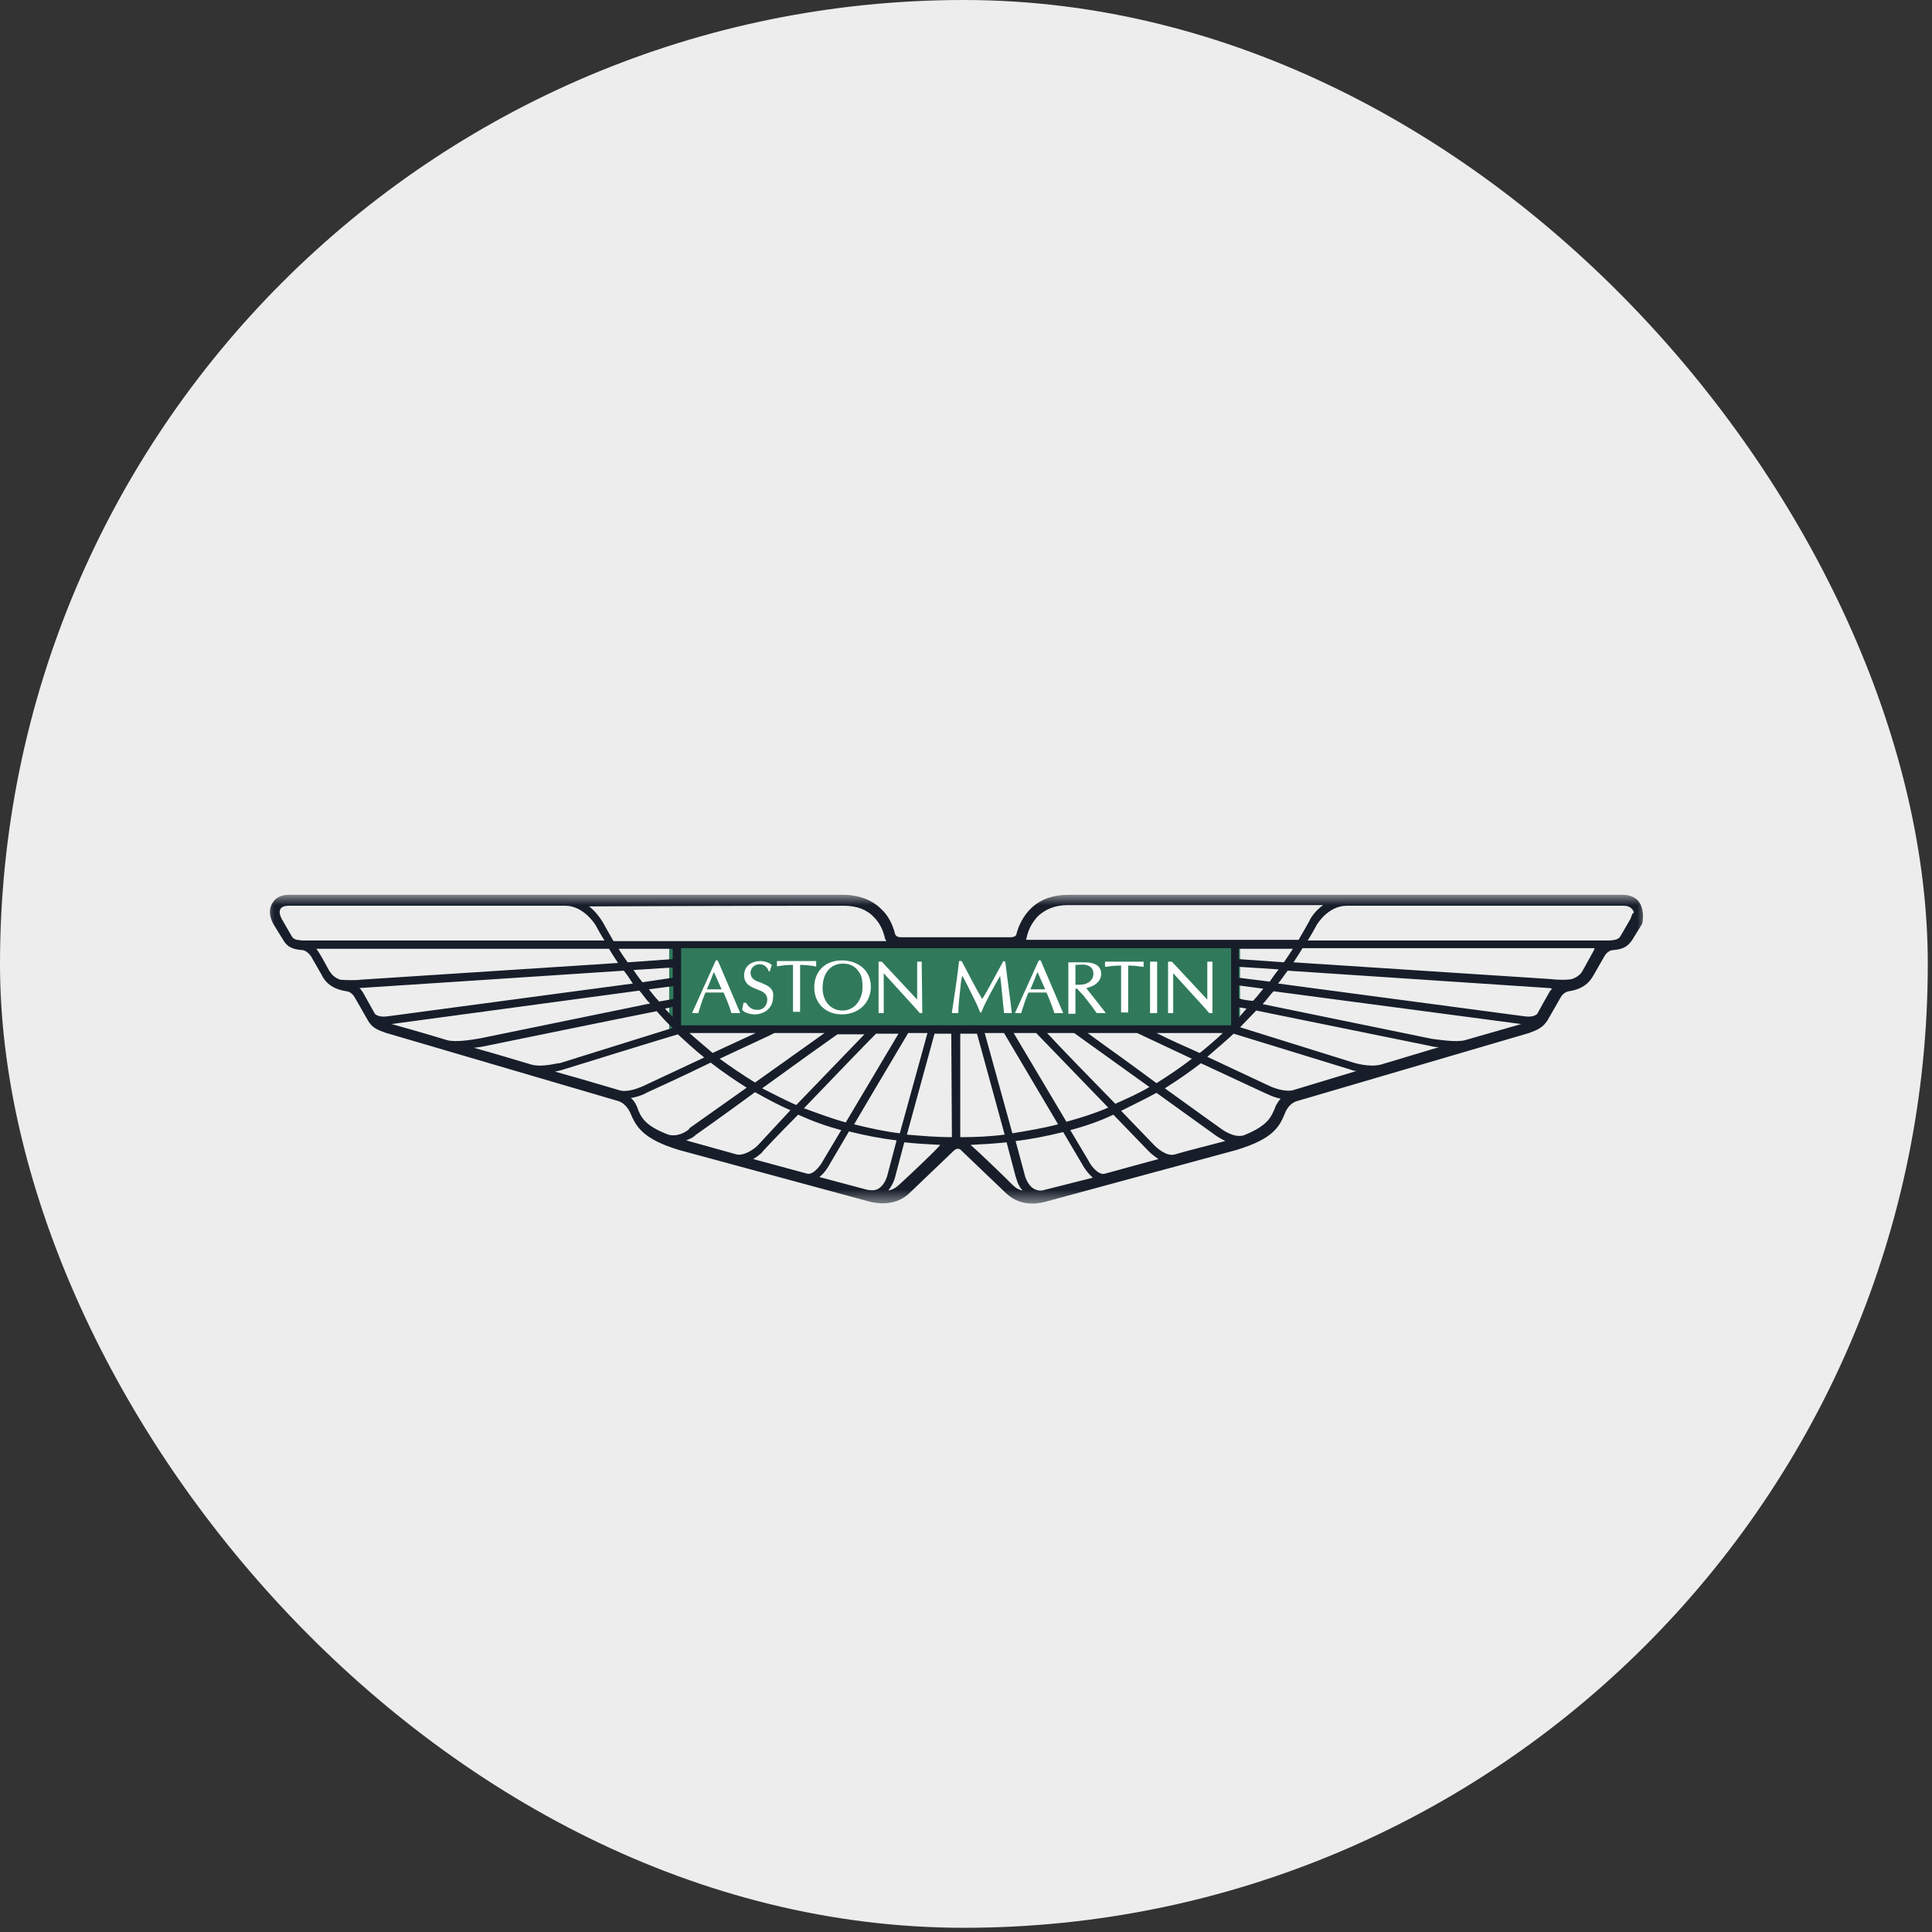 <svg width="95" height="95" viewBox="0 0 95 95" fill="none" xmlns="http://www.w3.org/2000/svg">
<rect x="0" y="0" width="95" height="95" fill="#333333" stroke="none"/>
<rect width="94.793" height="94.793" rx="47.397" fill="#EDEDED"/>
<mask id="mask0_3086_22" style="mask-type:luminance" maskUnits="userSpaceOnUse" x="13" y="44" width="68" height="16">
<path d="M81 44H13V59.31H81V44Z" fill="white"/>
</mask>
<g mask="url(#mask0_3086_22)">
<path d="M60.975 46.552H32.905V50.634H60.975V46.552Z" fill="#307A5B"/>
<path fill-rule="evenodd" clip-rule="evenodd" d="M80.75 45.423L80.243 46.245C80.022 46.56 79.769 46.687 79.294 46.719C79.263 46.719 79.041 46.75 78.883 47.035L78.377 47.92C78.25 48.141 77.997 48.616 77.143 48.742C77.112 48.742 76.859 48.805 76.732 49.058L76.099 50.164C75.878 50.512 75.625 50.638 75.182 50.796L63.762 54.147C63.351 54.274 63.193 54.716 63.193 54.716C62.908 55.443 62.56 56.012 60.789 56.549L51.457 59.078C51.33 59.11 50.287 59.458 49.464 58.668L47.282 56.581C47.282 56.581 47.218 56.486 47.092 56.486C46.997 56.486 46.902 56.581 46.902 56.581L44.719 58.668C43.929 59.426 42.853 59.11 42.727 59.078L33.395 56.549C31.623 56.012 31.276 55.411 30.991 54.716C30.991 54.716 30.801 54.274 30.421 54.147L19.002 50.796C18.527 50.638 18.274 50.512 18.085 50.164L17.451 49.058C17.294 48.773 17.072 48.742 17.041 48.742C16.155 48.616 15.902 48.109 15.807 47.92L15.301 47.035C15.111 46.75 14.89 46.719 14.89 46.719C14.383 46.687 14.13 46.56 13.94 46.245L13.435 45.423C13.181 44.948 13.276 44.632 13.371 44.443C13.593 44.032 14.004 44 14.194 44H41.461C42.22 44 42.885 44.253 43.328 44.696C43.676 45.011 43.897 45.454 44.023 45.96C44.055 45.991 44.087 46.086 44.308 46.086H49.685C49.939 46.086 49.971 45.96 49.971 45.96C50.097 45.454 50.35 45.011 50.667 44.696C51.141 44.221 51.774 44 52.533 44H79.832C79.959 44 80.433 44.032 80.655 44.443C80.75 44.632 80.845 44.98 80.75 45.423ZM50.445 46.212H63.857C64.079 45.833 64.237 45.549 64.395 45.265C64.395 45.233 64.617 44.822 65.06 44.505H52.501C51.869 44.505 51.362 44.727 51.014 45.075C50.761 45.359 50.572 45.675 50.477 46.118C50.477 46.118 50.477 46.181 50.445 46.212ZM61.611 49.216C61.801 49.026 61.959 48.805 62.118 48.616L60.915 48.457V49.089C61.074 49.153 61.295 49.184 61.611 49.216ZM60.915 49.532V50.038C61.042 49.879 61.169 49.753 61.295 49.595L60.915 49.532ZM62.434 48.268C62.56 48.078 62.719 47.856 62.877 47.667L60.915 47.54V48.078L62.434 48.268ZM63.13 47.319C63.288 47.098 63.446 46.845 63.573 46.655H60.915V47.161L63.13 47.319ZM28.966 44.569C29.378 44.885 29.599 45.296 29.631 45.328C29.631 45.328 29.978 45.96 30.168 46.276H43.581L43.517 46.149C43.423 45.707 43.233 45.359 42.98 45.106C42.632 44.727 42.125 44.537 41.493 44.537C41.493 44.537 35.419 44.537 28.966 44.569ZM33.11 49.121V48.489L31.908 48.647C32.066 48.837 32.224 49.058 32.414 49.247L33.11 49.121ZM32.699 49.595C32.825 49.722 32.952 49.879 33.078 50.006V49.5C32.984 49.532 32.857 49.563 32.699 49.595ZM33.078 48.078V47.572L31.149 47.698C31.276 47.888 31.434 48.109 31.592 48.299L33.078 48.078ZM33.078 46.655H30.421C30.548 46.877 30.706 47.098 30.864 47.319L33.078 47.161V46.655ZM29.725 46.245C29.536 45.96 29.409 45.707 29.283 45.486C29.283 45.486 28.713 44.537 27.796 44.537H14.194C13.877 44.537 13.751 44.663 13.751 44.853C13.751 44.917 13.782 45.043 13.846 45.17C13.877 45.233 14.32 45.991 14.32 45.991C14.415 46.181 14.51 46.212 14.857 46.245H29.725ZM17.737 48.173L30.39 47.351C30.231 47.098 30.073 46.877 29.947 46.655H15.554C15.712 46.845 15.997 47.382 16.186 47.73C16.281 47.856 16.376 48.046 16.724 48.173C17.009 48.204 17.578 48.204 17.737 48.173ZM31.117 48.362C30.991 48.173 30.832 47.92 30.674 47.73C30.674 47.73 17.737 48.584 17.673 48.584C17.737 48.616 17.768 48.71 17.832 48.773L18.432 49.848C18.464 49.879 18.622 50.038 19.065 49.974L31.117 48.362ZM23.652 51.049L31.971 49.342C31.75 49.153 31.623 48.9 31.434 48.71L19.255 50.354C19.698 50.48 20.742 50.765 21.976 51.144C22.418 51.27 23.304 51.112 23.652 51.049ZM27.511 52.282L33.078 50.544C32.794 50.291 32.541 50.006 32.288 49.722C29.757 50.227 23.747 51.46 23.747 51.46C23.747 51.46 23.557 51.492 23.304 51.523C24.222 51.776 25.17 52.061 26.119 52.345C26.689 52.503 27.448 52.25 27.511 52.282ZM31.592 53.42L34.628 51.998C34.154 51.618 33.742 51.239 33.332 50.86C32.256 51.176 27.574 52.63 27.574 52.63C27.574 52.63 27.448 52.661 27.29 52.693C28.998 53.167 30.326 53.578 30.453 53.609C30.864 53.736 31.434 53.483 31.592 53.42ZM38.077 50.796C37.855 50.923 36.653 51.46 35.387 52.061C35.957 52.472 36.558 52.883 37.127 53.23L40.544 50.796H38.077ZM44.181 50.828H43.075C42.663 51.239 40.955 53.009 39.532 54.495C40.227 54.748 40.892 55 41.588 55.191L44.181 50.828ZM41.999 55.285C42.759 55.475 43.486 55.633 44.245 55.727L45.605 50.796H44.656C44.308 51.397 42.98 53.609 41.999 55.285ZM42.505 50.86H41.176C40.766 51.144 39.089 52.345 37.476 53.515C38.045 53.799 38.583 54.084 39.152 54.337L42.505 50.86ZM37.159 50.796H33.901C34.217 51.081 35.008 51.745 35.04 51.776L37.159 50.796ZM33.901 55.475L36.716 53.483C36.115 53.104 35.514 52.693 34.945 52.25C33.395 53.009 31.782 53.736 31.782 53.736C31.75 53.768 31.434 53.926 31.022 53.989C31.244 54.179 31.307 54.4 31.339 54.463C31.497 54.905 31.687 55.348 32.857 55.791C33.363 55.949 33.933 55.538 33.901 55.475ZM37.254 56.328L38.867 54.59C38.267 54.337 37.697 54.021 37.127 53.704C35.578 54.843 34.186 55.823 34.186 55.823C34.186 55.854 33.996 55.981 33.742 56.075L36.242 56.771C36.621 56.834 37.096 56.486 37.254 56.328ZM40.48 57.055L41.366 55.57C40.639 55.38 39.943 55.127 39.247 54.811C38.267 55.791 37.507 56.612 37.507 56.612C37.507 56.644 37.317 56.834 37.033 56.992L39.721 57.719C40.038 57.751 40.386 57.245 40.48 57.055ZM44.087 56.075C43.296 55.981 42.505 55.823 41.746 55.633C41.208 56.549 40.797 57.245 40.797 57.245C40.766 57.308 40.575 57.656 40.291 57.877L42.663 58.509C42.885 58.541 43.043 58.541 43.201 58.446C43.549 58.225 43.644 57.751 43.644 57.751L44.087 56.075ZM46.238 56.297C45.637 56.265 45.036 56.233 44.466 56.17L44.023 57.846C44.023 57.877 43.929 58.225 43.676 58.541C43.865 58.509 44.055 58.414 44.245 58.225C44.245 58.225 45.827 56.771 46.238 56.297ZM46.776 50.828H45.953L44.593 55.791C45.321 55.854 46.08 55.917 46.807 55.917L46.776 50.828ZM60.536 50.417V46.624H33.49V50.417H60.536ZM52.438 55.158C53.134 54.969 53.829 54.748 54.494 54.463L50.951 50.796H49.844L52.438 55.158ZM49.37 50.796H48.42L49.781 55.727C50.54 55.601 51.299 55.475 52.027 55.285L49.37 50.796ZM54.842 54.274C55.411 54.021 55.981 53.768 56.518 53.451L52.818 50.796H51.489C52.153 51.523 53.64 53.041 54.842 54.274ZM56.866 53.262C57.467 52.883 58.037 52.503 58.606 52.061L55.917 50.796H53.482C54.209 51.334 55.601 52.314 56.866 53.262ZM58.986 51.776C59.017 51.776 59.808 51.112 60.125 50.796H56.866C57.436 51.081 58.195 51.428 58.986 51.776ZM49.401 55.791L48.041 50.828H47.218V55.917C47.946 55.917 48.673 55.886 49.401 55.791ZM50.287 58.541C50.034 58.288 49.971 57.909 49.939 57.846L49.496 56.17C48.927 56.233 48.326 56.265 47.725 56.297C48.168 56.676 49.433 57.909 49.433 57.909C49.876 58.351 49.971 58.477 50.287 58.541ZM53.735 57.909C53.45 57.656 53.26 57.34 53.229 57.276L52.279 55.665C51.52 55.854 50.73 56.012 49.939 56.107L50.382 57.751C50.382 57.782 50.508 58.256 50.825 58.446C50.983 58.541 51.172 58.573 51.362 58.509L53.735 57.909ZM56.962 56.992C56.677 56.802 56.518 56.644 56.487 56.612L54.747 54.811C54.083 55.127 53.355 55.38 52.628 55.57L53.513 57.055C53.608 57.276 53.988 57.782 54.304 57.719L56.962 56.992ZM60.251 56.107C59.998 55.981 59.808 55.854 59.808 55.854L56.866 53.736C56.297 54.052 55.696 54.337 55.127 54.621C56.075 55.601 56.772 56.328 56.772 56.328C56.93 56.486 57.372 56.866 57.752 56.771L58.195 56.644C58.195 56.644 59.618 56.265 60.251 56.107ZM62.972 54.021C62.592 53.958 62.276 53.768 62.244 53.768L59.05 52.282C58.48 52.725 57.878 53.135 57.277 53.515C58.764 54.59 60.093 55.538 60.093 55.538C60.093 55.538 60.694 55.981 61.169 55.823C62.339 55.348 62.497 54.937 62.687 54.495C62.687 54.463 62.782 54.242 62.972 54.021ZM66.705 52.661C66.546 52.661 66.42 52.598 66.42 52.598L60.662 50.828C60.251 51.207 59.808 51.587 59.365 51.966C60.915 52.693 62.402 53.389 62.402 53.389C62.592 53.483 63.162 53.704 63.573 53.609L66.705 52.661ZM70.754 51.492C70.5 51.492 70.342 51.428 70.311 51.428L61.77 49.69C61.517 49.943 61.263 50.227 60.979 50.512L66.546 52.25C66.546 52.25 67.337 52.503 67.907 52.345L70.754 51.492ZM74.802 50.354L62.624 48.742C62.434 48.931 62.276 49.184 62.086 49.374C64.712 49.911 70.405 51.081 70.405 51.081C70.69 51.112 71.607 51.27 72.05 51.144L74.802 50.354ZM76.321 48.616C76.226 48.584 76.194 48.584 76.162 48.584L63.32 47.73C63.162 47.92 63.035 48.141 62.845 48.362L74.961 49.974C75.403 50.038 75.562 49.879 75.593 49.848C75.688 49.658 76.194 48.773 76.194 48.773C76.226 48.71 76.289 48.647 76.321 48.616ZM78.409 46.624H64.047C63.921 46.845 63.762 47.066 63.604 47.319L76.226 48.141C76.447 48.173 77.017 48.204 77.301 48.141C77.649 48.014 77.776 47.825 77.839 47.698L78.345 46.782C78.377 46.719 78.409 46.655 78.409 46.624ZM80.338 44.885C80.338 44.791 80.275 44.758 80.275 44.727C80.148 44.569 79.99 44.537 79.832 44.537H66.23C65.28 44.537 64.743 45.486 64.743 45.486C64.617 45.707 64.49 45.96 64.3 46.245H79.168C79.547 46.212 79.611 46.149 79.706 45.991L80.18 45.17C80.243 45.011 80.243 44.917 80.338 44.885Z" fill="#171E2A"/>
<path fill-rule="evenodd" clip-rule="evenodd" d="M36.4 49.816H35.957V49.784C35.83 49.374 35.704 49.089 35.578 48.805H34.692L34.66 48.868C34.534 49.184 34.439 49.468 34.344 49.784V49.816H34.028L35.198 47.224H35.293L36.4 49.816ZM35.482 48.647C35.451 48.583 35.135 47.856 35.103 47.793C35.072 47.888 34.787 48.583 34.755 48.647H35.482ZM38.014 49.026C38.014 49.532 37.633 49.879 37.096 49.879C36.938 49.879 36.622 49.816 36.495 49.658L36.558 49.31H36.685C36.843 49.563 37.001 49.658 37.254 49.658C37.539 49.658 37.728 49.437 37.728 49.152C37.728 48.837 37.475 48.742 37.222 48.647C36.906 48.521 36.59 48.394 36.59 47.951C36.59 47.54 36.906 47.256 37.412 47.256C37.571 47.256 37.792 47.319 37.95 47.445L37.855 47.761H37.792V47.73C37.697 47.509 37.539 47.414 37.349 47.414C37.096 47.414 36.906 47.603 36.906 47.825C36.906 48.141 37.159 48.235 37.444 48.33C37.728 48.457 38.076 48.583 38.014 49.026ZM40.069 47.509C39.848 47.477 39.595 47.445 39.342 47.445V49.753H38.994V47.445C38.678 47.445 38.456 47.477 38.235 47.509H38.203V47.256H40.133V47.54L40.069 47.509ZM42.822 48.521C42.822 49.31 42.22 49.879 41.398 49.879C40.608 49.879 40.038 49.342 40.038 48.552C40.038 47.761 40.575 47.224 41.398 47.224C42.094 47.224 42.822 47.635 42.822 48.521ZM42.41 48.583V48.521C42.41 48.204 42.379 47.951 42.189 47.73C42.031 47.509 41.777 47.382 41.461 47.382C40.829 47.382 40.449 47.856 40.449 48.583C40.449 49.247 40.861 49.69 41.43 49.69C41.683 49.69 41.904 49.595 42.094 49.405C42.315 49.152 42.41 48.837 42.41 48.583ZM45.352 49.816H45.226L45.036 49.595C45.036 49.595 43.486 47.888 43.454 47.856V49.816H43.201V47.288H43.359C43.359 47.288 45.068 49.121 45.099 49.152V47.288H45.321L45.352 49.816ZM49.749 49.784V49.816H49.37V49.784C49.306 49.279 49.243 48.425 49.179 47.983C48.769 48.71 48.452 49.279 48.263 49.753V49.784H48.199L48.01 49.342C47.82 48.963 47.377 48.046 47.313 47.983C47.282 48.078 47.25 48.33 47.25 48.33C47.187 48.9 47.124 49.437 47.124 49.784V49.816H46.807V49.784C46.902 49.184 47.124 47.667 47.155 47.288V47.256H47.282C47.598 47.825 47.915 48.489 48.294 49.121C48.357 49.057 48.737 48.362 48.737 48.362L49.338 47.256L49.432 47.288C49.559 48.362 49.686 49.184 49.749 49.784ZM52.28 49.816H51.837V49.784C51.711 49.405 51.584 49.089 51.457 48.805H50.572C50.572 48.837 50.54 48.868 50.54 48.868C50.414 49.184 50.319 49.468 50.224 49.784V49.816H49.907L51.078 47.224H51.172L52.28 49.816ZM51.394 48.647C51.362 48.583 51.046 47.856 51.014 47.793C50.983 47.888 50.698 48.583 50.666 48.647H51.394ZM54.367 49.816H53.924L53.703 49.5L53.26 48.931C53.26 48.931 52.976 48.647 52.976 48.615H52.881V49.848H52.533V47.319H53.324C53.862 47.319 54.146 47.509 54.146 47.888C54.146 48.235 53.862 48.489 53.418 48.583C53.418 48.615 54.4 49.816 54.367 49.816ZM53.324 48.394C53.577 48.33 53.766 48.141 53.766 47.888C53.766 47.635 53.64 47.509 53.387 47.445C53.26 47.414 53.039 47.445 52.881 47.445V48.425C52.944 48.425 53.165 48.425 53.324 48.394ZM56.234 47.54H56.203C55.981 47.509 55.728 47.477 55.475 47.477V49.784H55.127V47.477C54.811 47.477 54.589 47.509 54.367 47.54H54.336V47.288H56.234V47.54ZM56.55 47.288H56.899V49.816H56.55V47.288ZM59.365 47.288H59.618V49.816H59.46L59.271 49.595C59.271 49.595 57.72 47.888 57.689 47.856V49.816H57.436V47.288H57.625C57.625 47.288 59.334 49.121 59.365 49.152V47.288Z" fill="white"/>
</g>
</svg>
